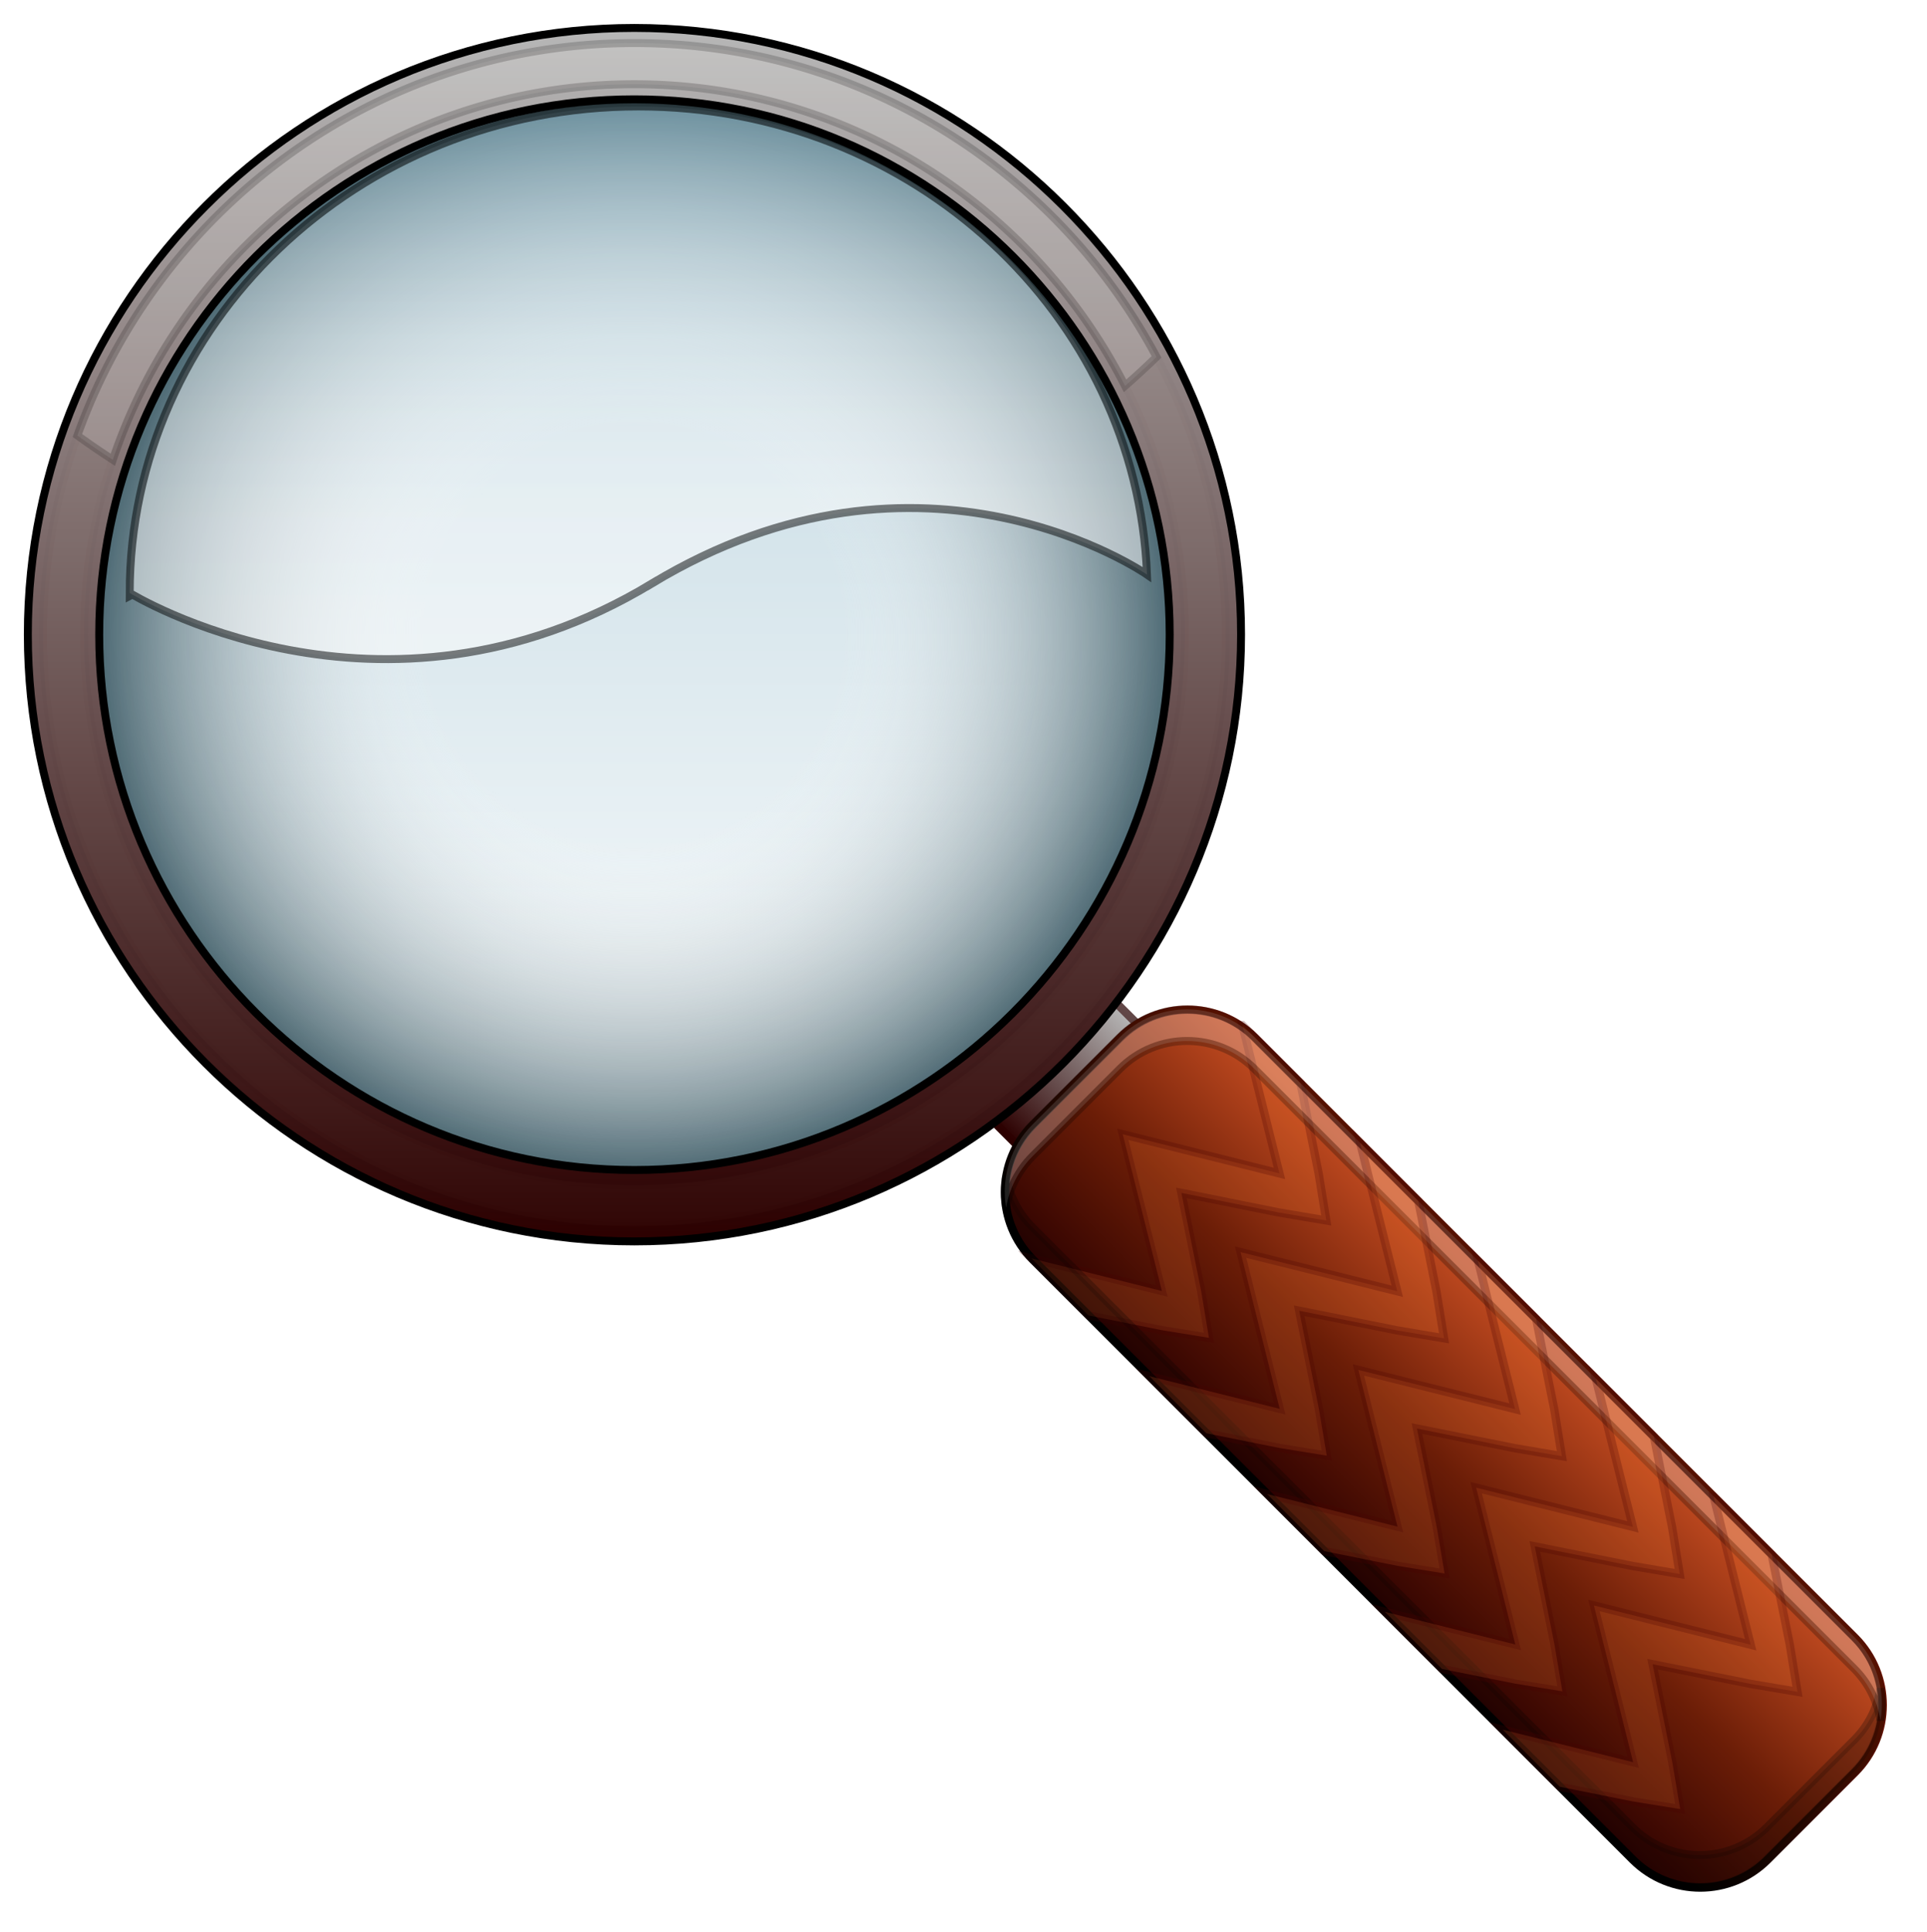 <svg xmlns:xlink="http://www.w3.org/1999/xlink" xmlns="http://www.w3.org/2000/svg" overflow="visible" viewBox="0 0 231.789 232.34" enable-background="new 0 0 231.789 232.34"><defs><linearGradient id="a"><stop offset="0" stop-color="#2c0000"/><stop offset="1" stop-color="#b7b7b7"/></linearGradient><linearGradient id="b" y2="181.69" xlink:href="#a" gradientUnits="userSpaceOnUse" x2="44.461" gradientTransform="translate(-.009 7.441) scale(.954)" y1="181.69" x1="-11.373"/><linearGradient id="c" y2="181.69" xlink:href="#a" gradientUnits="userSpaceOnUse" x2="10.12" gradientTransform="translate(-.009 7.441) scale(.954)" y1="181.69" x1="-11.373"/><linearGradient id="i" y2="7.896" gradientUnits="userSpaceOnUse" x2="74.976" gradientTransform="matrix(1.046 0 0 1 -3.451 0)" y1="77.524" x1="74.976"><stop offset="0" stop-color="#fff"/><stop offset=".241" stop-color="#fcfdfe"/><stop offset=".422" stop-color="#f2f7f9"/><stop offset=".583" stop-color="#e2edf1"/><stop offset=".733" stop-color="#ccdee6"/><stop offset=".873" stop-color="#aeccd8"/><stop offset="1" stop-color="#8db7c8"/></linearGradient><linearGradient id="j" y2="-2" xlink:href="#a" gradientUnits="userSpaceOnUse" x2="74.484" y1="150.97" x1="74.484"/><linearGradient id="d" y2="149.42" gradientUnits="userSpaceOnUse" x2="176.04" gradientTransform="translate(5.256 5.268) scale(.954)" y1="175.14" x1="150.32"><stop offset="0"/><stop offset="1" stop-color="#721700"/></linearGradient><linearGradient id="e" y2="167.08" gradientUnits="userSpaceOnUse" x2="192.57" gradientTransform="translate(5.256 5.268) scale(.954)" y1="195.21" x1="164.44"><stop offset="0" stop-color="#2a0000"/><stop offset=".5" stop-color="#6b1d07"/><stop offset="1" stop-color="#c04a20"/></linearGradient><filter id="k"><feGaussianBlur stdDeviation=".731"/></filter><filter id="l"><feGaussianBlur stdDeviation="1.501"/></filter><filter id="h"><feGaussianBlur stdDeviation=".495"/></filter><filter id="m"><feGaussianBlur stdDeviation="1.502"/></filter><radialGradient id="g" gradientUnits="userSpaceOnUse" cy="74.478" cx="74.478" gradientTransform="translate(5.256 5.268) scale(.954)" r="71.978"><stop offset="0" stop-color="#fff" stop-opacity="0"/><stop offset=".362" stop-color="#fff" stop-opacity="0"/><stop offset="1" stop-color="#294a56"/></radialGradient></defs><switch><g><g stroke="#000"><rect transform="rotate(-45)" rx="0" ry="0" height="27.295" width="20.512" y="167.19" x="-10.863" stroke-linejoin="round" stroke="url(#b)" stroke-linecap="round" stroke-miterlimit="5.8" fill="url(#c)"/><path d="M223.11 196.95c4.47 4.47 4.47 11.73 0 16.2l-10.5 10.5c-4.47 4.47-11.72 4.47-16.2 0l-72.17-72.17c-4.47-4.47-4.47-11.72 0-16.2l10.51-10.5c4.47-4.47 11.72-4.47 16.19 0l72.17 72.17z" stroke="url(#d)" fill="url(#e)"/><path d="M149.44 123.28l4.46 17.84-18.85-4.71 4.71 18.85-15.68-3.92 6.86 6.86 8.82 1.77 5.66.92-.94-5.63-2.38-11.8 11.8 2.37 5.63.95-.92-5.66-2.18-10.85-6.99-6.99z" fill-opacity=".2" stroke="#480000" stroke-opacity=".253" fill="#ff8035"/><linearGradient id="f" y2="2.501" gradientUnits="userSpaceOnUse" y1="146.46" gradientTransform="translate(5.256 5.268) scale(.954)" x2="74.478" x1="74.478"><stop offset="0" stop-color="#fff"/><stop offset="1" stop-color="#b8d2dd"/></linearGradient><path d="M145.03 76.347c0 37.933-30.76 68.693-68.696 68.693-37.937 0-68.693-30.76-68.693-68.693 0-37.938 30.756-68.693 68.693-68.693 37.936 0 68.696 30.755 68.696 68.693z" fill="url(#f)"/><path d="M145.03 76.347c0 37.933-30.76 68.693-68.696 68.693-37.937 0-68.693-30.76-68.693-68.693 0-37.938 30.756-68.693 68.693-68.693 37.936 0 68.696 30.755 68.696 68.693z" fill="url(#g)"/><path transform="translate(5.256 5.268) scale(.954)" d="M76.679 68.038c34.271-20.731 62.431-1.127 62.431-1.127-1.28-32.799-29.49-59.015-64.112-59.015-35.431 0-64.154 27.458-64.154 61.331.001-.001 31.56 19.542 65.835-1.189z" opacity=".7" filter="url(#h)" fill="url(#i)"/><path d="M74.469-2C32.32-2-2 32.32-2 74.469c0 42.151 34.319 76.501 76.469 76.501 42.151 0 76.501-34.35 76.501-76.501C150.97 32.319 116.62-2 74.469-2zm0 9C111.7 7 141.97 37.24 141.97 74.469c0 37.231-30.27 67.501-67.501 67.501C37.241 141.97 7 111.7 7 74.469 7 37.239 37.239 7 74.469 7z" transform="translate(5.256 5.268) scale(.954)" fill="url(#j)"/><path d="M74.469-.094C33.339-.094-.094 33.34-.094 74.47c0 41.131 33.433 74.591 74.563 74.591 41.131 0 74.591-33.46 74.591-74.59S115.6-.095 74.469-.095zm0 5.188c38.251 0 69.411 31.128 69.411 69.375 0 38.25-31.16 69.41-69.411 69.41-38.247 0-69.375-31.16-69.375-69.41 0-38.247 31.128-69.375 69.375-69.375z" transform="translate(5.256 5.268) scale(.954)" opacity=".151" filter="url(#k)" fill="#f3d2af"/><path transform="translate(5.256 5.268) scale(.954)" d="M121.34 142.72c-.62 3.7.49 7.64 3.35 10.5l75.62 75.59c4.69 4.69 12.28 4.69 16.97 0l11-11c2.85-2.85 3.93-6.77 3.31-10.47-.4 2.38-1.48 4.64-3.31 6.47l-11 11c-4.69 4.69-12.28 4.69-16.97 0l-75.62-75.59a12.02 12.02 0 01-3.35-6.5z" opacity=".5" filter="url(#l)"/><path transform="translate(5.256 5.268) scale(.954)" d="M144.16 121.72c-3.08 0-6.13 1.16-8.47 3.5l-11 11c-2.86 2.85-3.97 6.8-3.35 10.5.4-2.37 1.52-4.67 3.35-6.5l11-11c4.68-4.69 12.28-4.69 16.97 0l75.62 75.62c1.84 1.84 2.92 4.12 3.31 6.5.63-3.7-.45-7.64-3.31-10.5l-75.62-75.62c-2.35-2.34-5.43-3.5-8.5-3.5z" opacity=".5" filter="url(#m)" fill="#fff"/><path transform="translate(5.256 5.268) scale(.954)" d="M74.469-.094c-32.33 0-59.9 20.654-70.219 49.47a107.434 107.434 0 004.469 3.062c9.238-27.472 35.209-47.344 65.75-47.344 26.97 0 50.39 15.49 61.87 38.031 1.36-1.184 2.68-2.406 3.97-3.656C127.75 15.94 102.96-.094 74.47-.094z" opacity=".4" filter="url(#k)" fill="#fff"/><path d="M163.61 137.45l4.46 17.84-18.85-4.71 4.71 18.85-15.69-3.93 6.87 6.87 8.82 1.77 5.66.92-.95-5.63-2.37-11.8 11.8 2.37 5.63.95-.92-5.66-2.18-10.85-6.99-6.99z" fill-opacity=".2" stroke="#480000" stroke-opacity=".253" fill="#ff8035"/><path d="M177.78 151.62l4.46 17.84-18.85-4.71 4.71 18.85-15.69-3.93 6.87 6.87 8.82 1.77 5.66.92-.95-5.63-2.37-11.8 11.8 2.37 5.63.95-.92-5.66-2.18-10.85-6.99-6.99z" fill-opacity=".2" stroke="#480000" stroke-opacity=".253" fill="#ff8035"/><path d="M191.95 165.79l4.46 17.84-18.85-4.72 4.71 18.86-15.69-3.93 6.87 6.87 8.82 1.77 5.66.92-.95-5.63-2.37-11.8 11.8 2.37 5.63.95-.92-5.66-2.18-10.85-6.99-6.99z" fill-opacity=".2" stroke="#480000" stroke-opacity=".253" fill="#ff8035"/><path d="M206.12 179.96l4.46 17.84-18.85-4.72 4.71 18.85-15.69-3.92 6.87 6.87 8.82 1.77 5.66.91-.95-5.63-2.37-11.79 11.8 2.37 5.63.95-.92-5.66-2.18-10.85-6.99-6.99z" fill-opacity=".2" stroke="#480000" stroke-opacity=".253" fill="#ff8035"/></g></g></switch></svg>